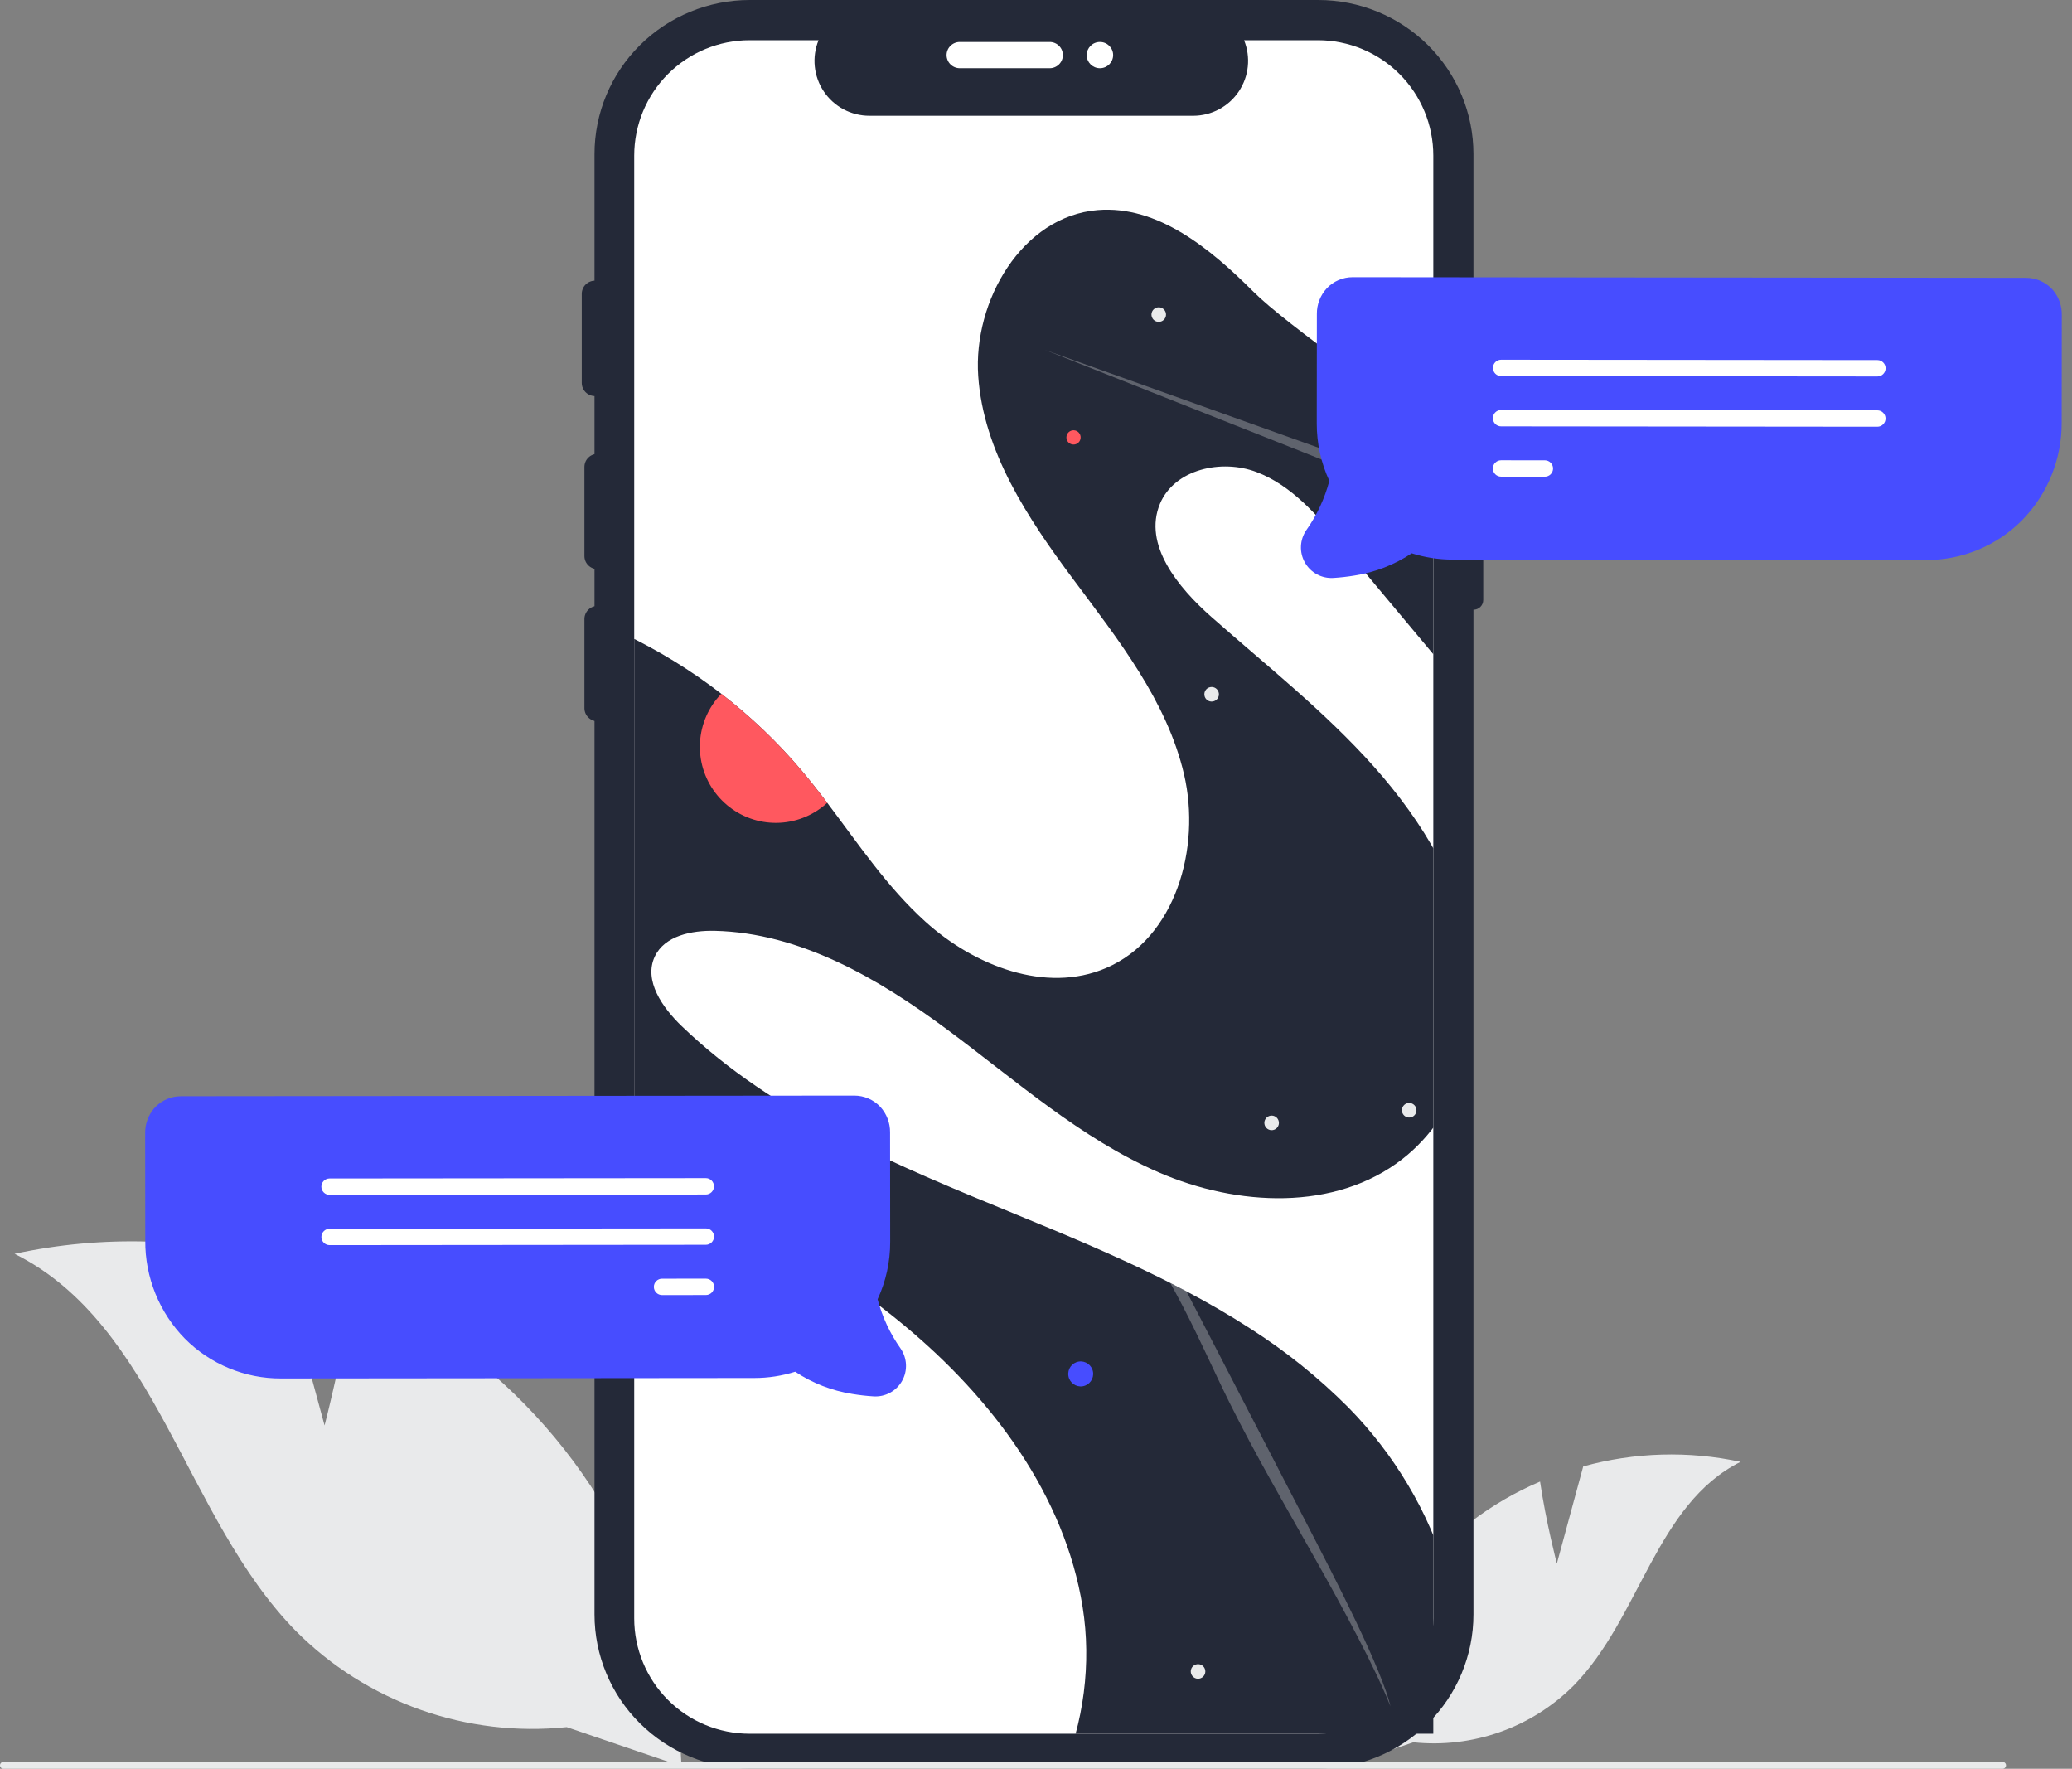 <svg width="157" height="134" viewBox="0 0 157 134" fill="none" xmlns="http://www.w3.org/2000/svg">
<rect x="0" y="0" width="157" height="134" fill="#808080" stroke="none"/>
<path d="M117.967 118.451L119.964 111.093C123.85 110.016 127.941 109.897 131.884 110.746C125.479 113.947 124.259 122.57 119.261 127.672C117.689 129.252 115.78 130.46 113.674 131.208C111.568 131.956 109.319 132.224 107.094 131.992L101.942 133.747C102.09 130.168 103.019 126.664 104.664 123.475C106.309 120.286 108.632 117.489 111.472 115.276C113.077 114.051 114.832 113.031 116.695 112.24C117.145 115.321 117.967 118.451 117.967 118.451Z" fill="#E9EAEB"/>
<path d="M24.593 107.989L21.222 95.57C14.664 93.753 7.758 93.552 1.104 94.984C11.913 100.388 13.973 114.942 22.409 123.552C25.061 126.218 28.284 128.257 31.838 129.519C35.392 130.781 39.188 131.234 42.942 130.843L51.639 133.806C51.388 127.765 49.821 121.85 47.044 116.468C44.267 111.086 40.347 106.365 35.554 102.631C32.845 100.563 29.883 98.841 26.74 97.506C25.98 102.706 24.593 107.989 24.593 107.989Z" fill="#E9EAEB"/>
<path d="M111.647 31.838V11.672C111.647 8.576 110.407 5.607 108.201 3.419C105.994 1.23 103.002 0 99.881 0H56.812C53.692 5.84878e-07 50.699 1.23 48.493 3.419C46.286 5.608 45.047 8.576 45.047 11.672V122.307C45.047 125.403 46.286 128.372 48.493 130.56C50.699 132.749 53.692 133.979 56.812 133.979H99.881C103.002 133.979 105.994 132.749 108.201 130.56C110.407 128.372 111.647 125.403 111.647 122.307V46.193C111.744 46.193 111.841 46.174 111.931 46.137C112.021 46.1 112.103 46.046 112.172 45.978C112.241 45.909 112.295 45.828 112.333 45.739C112.37 45.65 112.389 45.554 112.389 45.457V32.575C112.389 32.379 112.311 32.192 112.172 32.054C112.033 31.916 111.844 31.838 111.647 31.838Z" fill="#242938"/>
<g clip-path="url(#clip0_2734_24234)">
<path d="M108.605 11.789V122.602C108.605 124.904 107.697 127.113 106.078 128.749C104.459 130.385 102.26 131.316 99.958 131.34C99.927 131.344 99.895 131.345 99.863 131.344H56.798C54.479 131.344 52.256 130.423 50.616 128.784C48.977 127.144 48.056 124.921 48.056 122.602V11.789C48.056 9.47 48.977 7.247 50.616 5.607C52.256 3.968 54.479 3.047 56.798 3.046H62.024C61.767 3.677 61.669 4.362 61.739 5.039C61.808 5.717 62.044 6.367 62.424 6.933C62.803 7.498 63.317 7.961 63.918 8.282C64.519 8.602 65.189 8.77 65.871 8.771H90.423C91.103 8.769 91.773 8.6 92.373 8.279C92.974 7.958 93.486 7.495 93.865 6.93C94.245 6.364 94.48 5.715 94.549 5.038C94.619 4.361 94.522 3.677 94.266 3.046H99.863C102.181 3.047 104.405 3.968 106.044 5.607C107.684 7.247 108.605 9.47 108.605 11.789Z" fill="white"/>
<path d="M109.066 133.41C112.932 124.433 109.037 113.611 102.184 106.641C99.922 104.37 97.418 102.356 94.717 100.635C93.161 99.629 91.548 98.697 89.895 97.825C89.49 97.609 89.081 97.396 88.669 97.189C88.39 97.046 88.11 96.906 87.828 96.767C84.303 95.026 80.646 93.502 77.026 92.016C67.99 88.306 58.689 84.505 51.647 77.729C50.196 76.332 48.758 74.287 49.615 72.464C50.36 70.883 52.414 70.477 54.16 70.516C60.628 70.667 66.546 74.124 71.748 77.979C76.951 81.833 81.867 86.24 87.805 88.817C93.744 91.393 101.162 91.783 106.264 87.803C110.662 84.373 112.431 78.28 111.636 72.754C110.841 67.229 107.81 62.238 104.098 58.072C100.384 53.906 95.976 50.434 91.794 46.74C89.271 44.514 86.594 41.264 87.895 38.161C88.996 35.539 92.558 34.754 95.213 35.762C97.869 36.771 99.811 39.039 101.633 41.22C107.293 47.991 112.952 54.762 118.61 61.534C120.345 63.611 122.131 65.732 124.474 67.088C126.815 68.445 129.864 68.905 132.205 67.55C134.511 66.214 135.642 63.369 135.531 60.702C135.42 58.036 134.257 55.523 132.869 53.244C127.667 44.703 100.046 27.163 94.979 22.105C91.725 18.854 87.737 15.534 83.158 15.916C77.457 16.391 73.728 22.775 74.123 28.491C74.516 34.207 77.87 39.249 81.292 43.843C84.713 48.436 88.417 53.089 89.719 58.669C91.021 64.249 89.069 71.081 83.81 73.335C79.234 75.296 73.817 73.163 70.12 69.823C67.226 67.209 65.043 63.938 62.682 60.821C62.028 59.955 61.359 59.102 60.658 58.278C58.861 56.168 56.85 54.252 54.657 52.56C52.357 50.783 49.874 49.258 47.251 48.011C45.16 47.016 42.986 46.206 40.754 45.591C40.413 45.497 40.069 45.408 39.72 45.325C39.388 45.246 39.051 45.172 38.713 45.105C34.326 44.227 29.602 44.389 26.087 47.036C22.581 49.677 21.031 54.385 21.438 58.76C21.707 61.285 22.457 63.735 23.646 65.978C24.505 67.63 25.514 69.2 26.659 70.667C31.921 77.48 39.271 82.34 46.713 86.657C54.154 90.973 61.889 94.915 68.512 100.408C75.136 105.901 80.678 113.246 82.034 121.75C83.392 130.253 79.69 139.872 71.963 143.644C78.6 146.148 85.893 147.372 92.827 145.89C99.76 144.408 106.257 139.929 109.066 133.41Z" fill="#242938"/>
<path d="M80.956 104.24C80.87 103.725 81.217 103.238 81.731 103.152C82.246 103.065 82.733 103.413 82.819 103.929C82.905 104.444 82.558 104.932 82.043 105.018C81.529 105.104 81.042 104.756 80.956 104.24Z" fill="#474DFF"/>
<path d="M80.812 33.226C80.763 32.932 80.961 32.653 81.255 32.604C81.549 32.555 81.827 32.754 81.876 33.048C81.925 33.343 81.727 33.621 81.433 33.67C81.139 33.719 80.861 33.521 80.812 33.226Z" fill="#FF585F"/>
<path d="M61.544 61.636C61.955 61.412 62.337 61.138 62.681 60.821C62.027 59.956 61.358 59.102 60.657 58.278C58.86 56.169 56.849 54.253 54.656 52.561C53.697 53.55 53.124 54.851 53.041 56.227C52.958 57.603 53.371 58.964 54.205 60.062C55.038 61.16 56.237 61.923 57.583 62.212C58.93 62.501 60.335 62.296 61.544 61.636Z" fill="#FF585F"/>
<path d="M90.235 126.716C90.184 126.415 90.387 126.13 90.688 126.08C90.989 126.03 91.273 126.233 91.323 126.534C91.374 126.835 91.171 127.12 90.87 127.17C90.57 127.221 90.285 127.017 90.235 126.716Z" fill="#E9EAEB"/>
<path d="M87.256 23.923C87.206 23.622 87.409 23.337 87.71 23.287C88.01 23.236 88.295 23.44 88.345 23.741C88.395 24.042 88.192 24.326 87.892 24.377C87.591 24.427 87.307 24.224 87.256 23.923Z" fill="#E9EAEB"/>
<path d="M91.264 52.689C91.213 52.388 91.416 52.103 91.717 52.053C92.017 52.002 92.302 52.206 92.352 52.507C92.403 52.808 92.2 53.093 91.899 53.143C91.599 53.193 91.314 52.99 91.264 52.689Z" fill="#E9EAEB"/>
<path d="M95.811 85.158C95.76 84.856 95.963 84.572 96.264 84.521C96.564 84.471 96.849 84.674 96.899 84.975C96.95 85.277 96.747 85.561 96.446 85.612C96.145 85.662 95.861 85.459 95.811 85.158Z" fill="#E9EAEB"/>
<path d="M106.233 84.201C106.182 83.9 106.385 83.615 106.686 83.565C106.987 83.515 107.271 83.718 107.321 84.019C107.372 84.32 107.169 84.605 106.868 84.655C106.568 84.705 106.283 84.502 106.233 84.201Z" fill="#E9EAEB"/>
<path d="M38.112 64.874C40.559 63.541 42.655 61.645 44.226 59.341C44.432 59.036 44.629 58.726 44.817 58.41C46.676 55.277 47.526 51.646 47.251 48.011C45.16 47.015 42.986 46.205 40.754 45.59C40.413 45.496 40.069 45.408 39.72 45.324C39.388 45.245 39.051 45.171 38.713 45.104C34.326 44.226 29.602 44.388 26.087 47.035C22.581 49.676 21.031 54.384 21.438 58.759C21.707 61.284 22.457 63.734 23.646 65.977C26.14 66.883 28.805 67.214 31.444 66.948C31.776 66.914 32.107 66.87 32.438 66.818C34.426 66.499 36.345 65.842 38.112 64.874Z" fill="#474DFF"/>
<path d="M42.768 71.512C45.141 70.215 46.076 66.692 45.402 61.588C45.268 60.567 44.66 59.521 44.818 58.409C45.583 53.017 43.746 48.548 39.721 45.323C39.389 45.244 39.052 45.17 38.714 45.103C38.742 45.151 38.768 45.198 38.794 45.246C41.427 50.074 43.314 54.988 44.227 59.34C44.395 60.144 45.024 61.032 44.63 61.69C41.469 66.981 43.642 69.838 42.395 70.827C40.573 72.273 37.116 70.827 33.508 67.769C33.151 67.467 32.795 67.149 32.439 66.817C32.108 66.869 31.777 66.913 31.445 66.947C31.965 67.45 32.485 67.923 33.005 68.365C36.929 71.691 40.397 72.808 42.768 71.512Z" fill="#E9EAEB"/>
<path opacity="0.3" d="M105.355 129.262C105.09 128.033 104.047 125.573 102.788 122.928C101.529 120.285 100.055 117.437 98.598 114.625C96.05 109.702 93.502 104.78 90.954 99.858C90.605 99.181 90.252 98.503 89.898 97.823C89.492 97.608 89.083 97.394 88.671 97.187C89 97.782 89.322 98.38 89.634 98.979C90.963 101.536 91.934 103.785 93.171 106.276C95.074 110.109 97.398 114.099 99.59 117.98C101.783 121.86 104.192 126.33 105.355 129.262Z" fill="#E9EAEB"/>
<path opacity="0.3" d="M100.535 34.967L79.18 26.508L100.811 34.242C100.876 34.245 100.939 34.262 100.996 34.294C101.053 34.326 101.101 34.371 101.137 34.425C101.173 34.479 101.196 34.541 101.203 34.606C101.21 34.671 101.202 34.736 101.179 34.797C101.155 34.858 101.118 34.913 101.07 34.956C101.021 35 100.963 35.031 100.901 35.047C100.838 35.064 100.772 35.065 100.708 35.051C100.645 35.037 100.586 35.008 100.535 34.967Z" fill="#E9EAEB"/>
</g>
<path d="M45.285 43.121C45.019 43.12 44.765 43.016 44.577 42.83C44.389 42.643 44.283 42.391 44.283 42.127V35.371C44.284 35.108 44.389 34.855 44.577 34.669C44.765 34.483 45.019 34.379 45.285 34.379C45.55 34.379 45.805 34.483 45.992 34.669C46.18 34.855 46.286 35.108 46.286 35.371V42.127C46.286 42.391 46.18 42.643 45.993 42.83C45.805 43.016 45.55 43.12 45.285 43.121Z" fill="#242938"/>
<path d="M45.084 30.006C44.818 30.006 44.564 29.901 44.376 29.715C44.188 29.528 44.083 29.276 44.082 29.012V22.256C44.083 21.993 44.188 21.741 44.376 21.555C44.564 21.369 44.818 21.264 45.084 21.264C45.349 21.264 45.604 21.369 45.791 21.555C45.979 21.741 46.085 21.993 46.085 22.256V29.012C46.085 29.276 45.979 29.528 45.792 29.715C45.604 29.901 45.349 30.006 45.084 30.006Z" fill="#242938"/>
<path d="M71.725 4.173C71.726 3.91 71.831 3.658 72.019 3.471C72.207 3.285 72.461 3.18 72.727 3.18H79.537C79.803 3.18 80.057 3.285 80.245 3.471C80.432 3.658 80.537 3.91 80.537 4.173C80.537 4.437 80.432 4.689 80.245 4.876C80.057 5.062 79.803 5.167 79.537 5.167H72.727C72.461 5.167 72.207 5.062 72.019 4.876C71.831 4.689 71.726 4.437 71.725 4.173Z" fill="white"/>
<path d="M45.285 54.644C45.019 54.644 44.765 54.539 44.577 54.353C44.389 54.166 44.283 53.914 44.283 53.65V46.894C44.284 46.631 44.389 46.379 44.577 46.193C44.765 46.007 45.019 45.902 45.285 45.902C45.55 45.902 45.805 46.007 45.992 46.193C46.18 46.379 46.286 46.631 46.286 46.894V53.65C46.286 53.914 46.18 54.166 45.993 54.353C45.805 54.539 45.55 54.644 45.285 54.644Z" fill="#242938"/>
<path d="M83.344 5.167C83.897 5.167 84.345 4.722 84.345 4.173C84.345 3.625 83.897 3.18 83.344 3.18C82.79 3.18 82.342 3.625 82.342 4.173C82.342 4.722 82.79 5.167 83.344 5.167Z" fill="white"/>
<path d="M0.264 134H151.736C151.806 134 151.873 133.972 151.923 133.923C151.972 133.874 152 133.807 152 133.738C152 133.668 151.972 133.602 151.923 133.552C151.873 133.503 151.806 133.475 151.736 133.475H0.264C0.194 133.475 0.127 133.503 0.077 133.552C0.028 133.602 0 133.668 0 133.738C0 133.807 0.028 133.874 0.077 133.923C0.127 133.972 0.194 134 0.264 134Z" fill="#E9EAEB"/>
<path d="M11.643 84.008C12.091 83.477 12.727 83.138 13.418 83.063C13.516 83.052 13.615 83.047 13.714 83.047L64.725 82.999C65.094 82.998 65.46 83.073 65.799 83.218C66.138 83.364 66.444 83.578 66.698 83.846C67.186 84.377 67.453 85.074 67.443 85.796L67.451 94.082C67.455 95.583 67.13 97.067 66.498 98.429C66.851 99.766 67.44 101.028 68.238 102.157C68.486 102.515 68.628 102.935 68.648 103.37C68.668 103.805 68.565 104.236 68.351 104.615C68.136 104.994 67.82 105.305 67.437 105.512C67.054 105.719 66.62 105.813 66.186 105.785C65.648 105.752 65.112 105.691 64.581 105.602C63.034 105.36 61.559 104.785 60.256 103.918C59.254 104.233 58.209 104.394 57.158 104.394L21.289 104.428C19.936 104.433 18.596 104.169 17.346 103.651C16.096 103.133 14.962 102.372 14.009 101.412C12.067 99.43 10.988 96.76 11.008 93.986L11 85.852C10.989 85.18 11.217 84.527 11.643 84.008Z" fill="#474DFF"/>
<path d="M24.35 89.899C24.35 89.735 24.415 89.577 24.531 89.46C24.648 89.344 24.805 89.279 24.97 89.278L53.48 89.252C53.645 89.251 53.803 89.317 53.919 89.433C54.036 89.549 54.101 89.707 54.101 89.871C54.101 90.036 54.036 90.194 53.92 90.31C53.804 90.427 53.646 90.492 53.481 90.492L24.971 90.519C24.806 90.519 24.649 90.454 24.532 90.337C24.416 90.221 24.35 90.064 24.35 89.899Z" fill="white"/>
<path d="M24.353 93.708C24.353 93.543 24.419 93.385 24.535 93.269C24.651 93.153 24.808 93.087 24.973 93.087L53.484 93.06C53.648 93.06 53.806 93.125 53.922 93.241C54.039 93.358 54.104 93.515 54.105 93.68C54.105 93.844 54.039 94.002 53.923 94.119C53.807 94.235 53.649 94.301 53.485 94.301L24.974 94.327C24.81 94.327 24.652 94.262 24.535 94.146C24.419 94.03 24.354 93.872 24.353 93.708Z" fill="white"/>
<path d="M49.545 97.491C49.545 97.326 49.61 97.168 49.726 97.052C49.842 96.936 50 96.87 50.164 96.87L53.487 96.867C53.651 96.867 53.809 96.932 53.926 97.048C54.042 97.164 54.108 97.322 54.108 97.487C54.108 97.651 54.043 97.809 53.927 97.925C53.81 98.042 53.653 98.107 53.488 98.107L50.166 98.111C50.001 98.11 49.843 98.045 49.727 97.929C49.611 97.813 49.545 97.655 49.545 97.491Z" fill="white"/>
<path d="M155.582 22.008C155.134 21.477 154.499 21.138 153.807 21.063C153.709 21.052 153.61 21.047 153.511 21.047L102.5 20.999C102.131 20.998 101.766 21.072 101.426 21.218C101.087 21.363 100.781 21.577 100.528 21.846C100.039 22.377 99.772 23.074 99.782 23.795L99.774 32.082C99.77 33.583 100.095 35.067 100.727 36.429C100.375 37.766 99.785 39.028 98.987 40.157C98.739 40.514 98.597 40.935 98.577 41.37C98.557 41.804 98.66 42.236 98.874 42.615C99.089 42.994 99.406 43.305 99.788 43.512C100.171 43.718 100.605 43.813 101.039 43.785C101.577 43.751 102.113 43.69 102.644 43.602C104.191 43.36 105.666 42.785 106.969 41.917C107.972 42.233 109.016 42.394 110.067 42.394L145.936 42.428C147.289 42.432 148.629 42.168 149.879 41.651C151.129 41.133 152.263 40.372 153.216 39.412C155.158 37.43 156.237 34.76 156.217 31.985L156.225 23.852C156.236 23.18 156.008 22.527 155.582 22.008Z" fill="#474DFF"/>
<path d="M142.254 28.519L113.743 28.492C113.662 28.492 113.581 28.476 113.506 28.445C113.431 28.413 113.362 28.368 113.305 28.31C113.247 28.252 113.201 28.184 113.17 28.108C113.139 28.033 113.123 27.953 113.123 27.871C113.123 27.79 113.14 27.709 113.171 27.634C113.202 27.558 113.248 27.49 113.305 27.433C113.363 27.375 113.432 27.329 113.507 27.298C113.582 27.267 113.663 27.251 113.744 27.251L142.255 27.278C142.419 27.278 142.577 27.344 142.693 27.46C142.81 27.576 142.875 27.734 142.875 27.899C142.875 28.063 142.809 28.221 142.693 28.337C142.576 28.454 142.418 28.519 142.254 28.519Z" fill="white"/>
<path d="M142.251 32.327L113.74 32.3C113.575 32.3 113.418 32.235 113.301 32.118C113.185 32.002 113.12 31.844 113.12 31.68C113.12 31.515 113.186 31.357 113.302 31.241C113.419 31.125 113.576 31.06 113.741 31.06L142.252 31.086C142.416 31.087 142.574 31.152 142.69 31.268C142.806 31.385 142.872 31.543 142.871 31.707C142.871 31.872 142.806 32.03 142.689 32.146C142.573 32.262 142.415 32.327 142.251 32.327Z" fill="white"/>
<path d="M117.059 36.112L113.737 36.109C113.655 36.109 113.574 36.093 113.499 36.062C113.424 36.03 113.356 35.985 113.298 35.927C113.241 35.869 113.195 35.801 113.164 35.726C113.133 35.65 113.117 35.57 113.117 35.488C113.117 35.407 113.133 35.326 113.164 35.251C113.195 35.176 113.241 35.107 113.299 35.05C113.357 34.992 113.425 34.947 113.5 34.915C113.576 34.884 113.656 34.868 113.738 34.868L117.06 34.871C117.225 34.872 117.382 34.938 117.498 35.054C117.614 35.17 117.679 35.328 117.679 35.492C117.679 35.657 117.613 35.814 117.497 35.931C117.381 36.047 117.223 36.112 117.059 36.112Z" fill="white"/>
<defs>
<clipPath id="clip0_2734_24234">
<rect width="60.549" height="128.298" fill="white" transform="translate(48.055 3.046)"/>
</clipPath>
</defs>
</svg>
